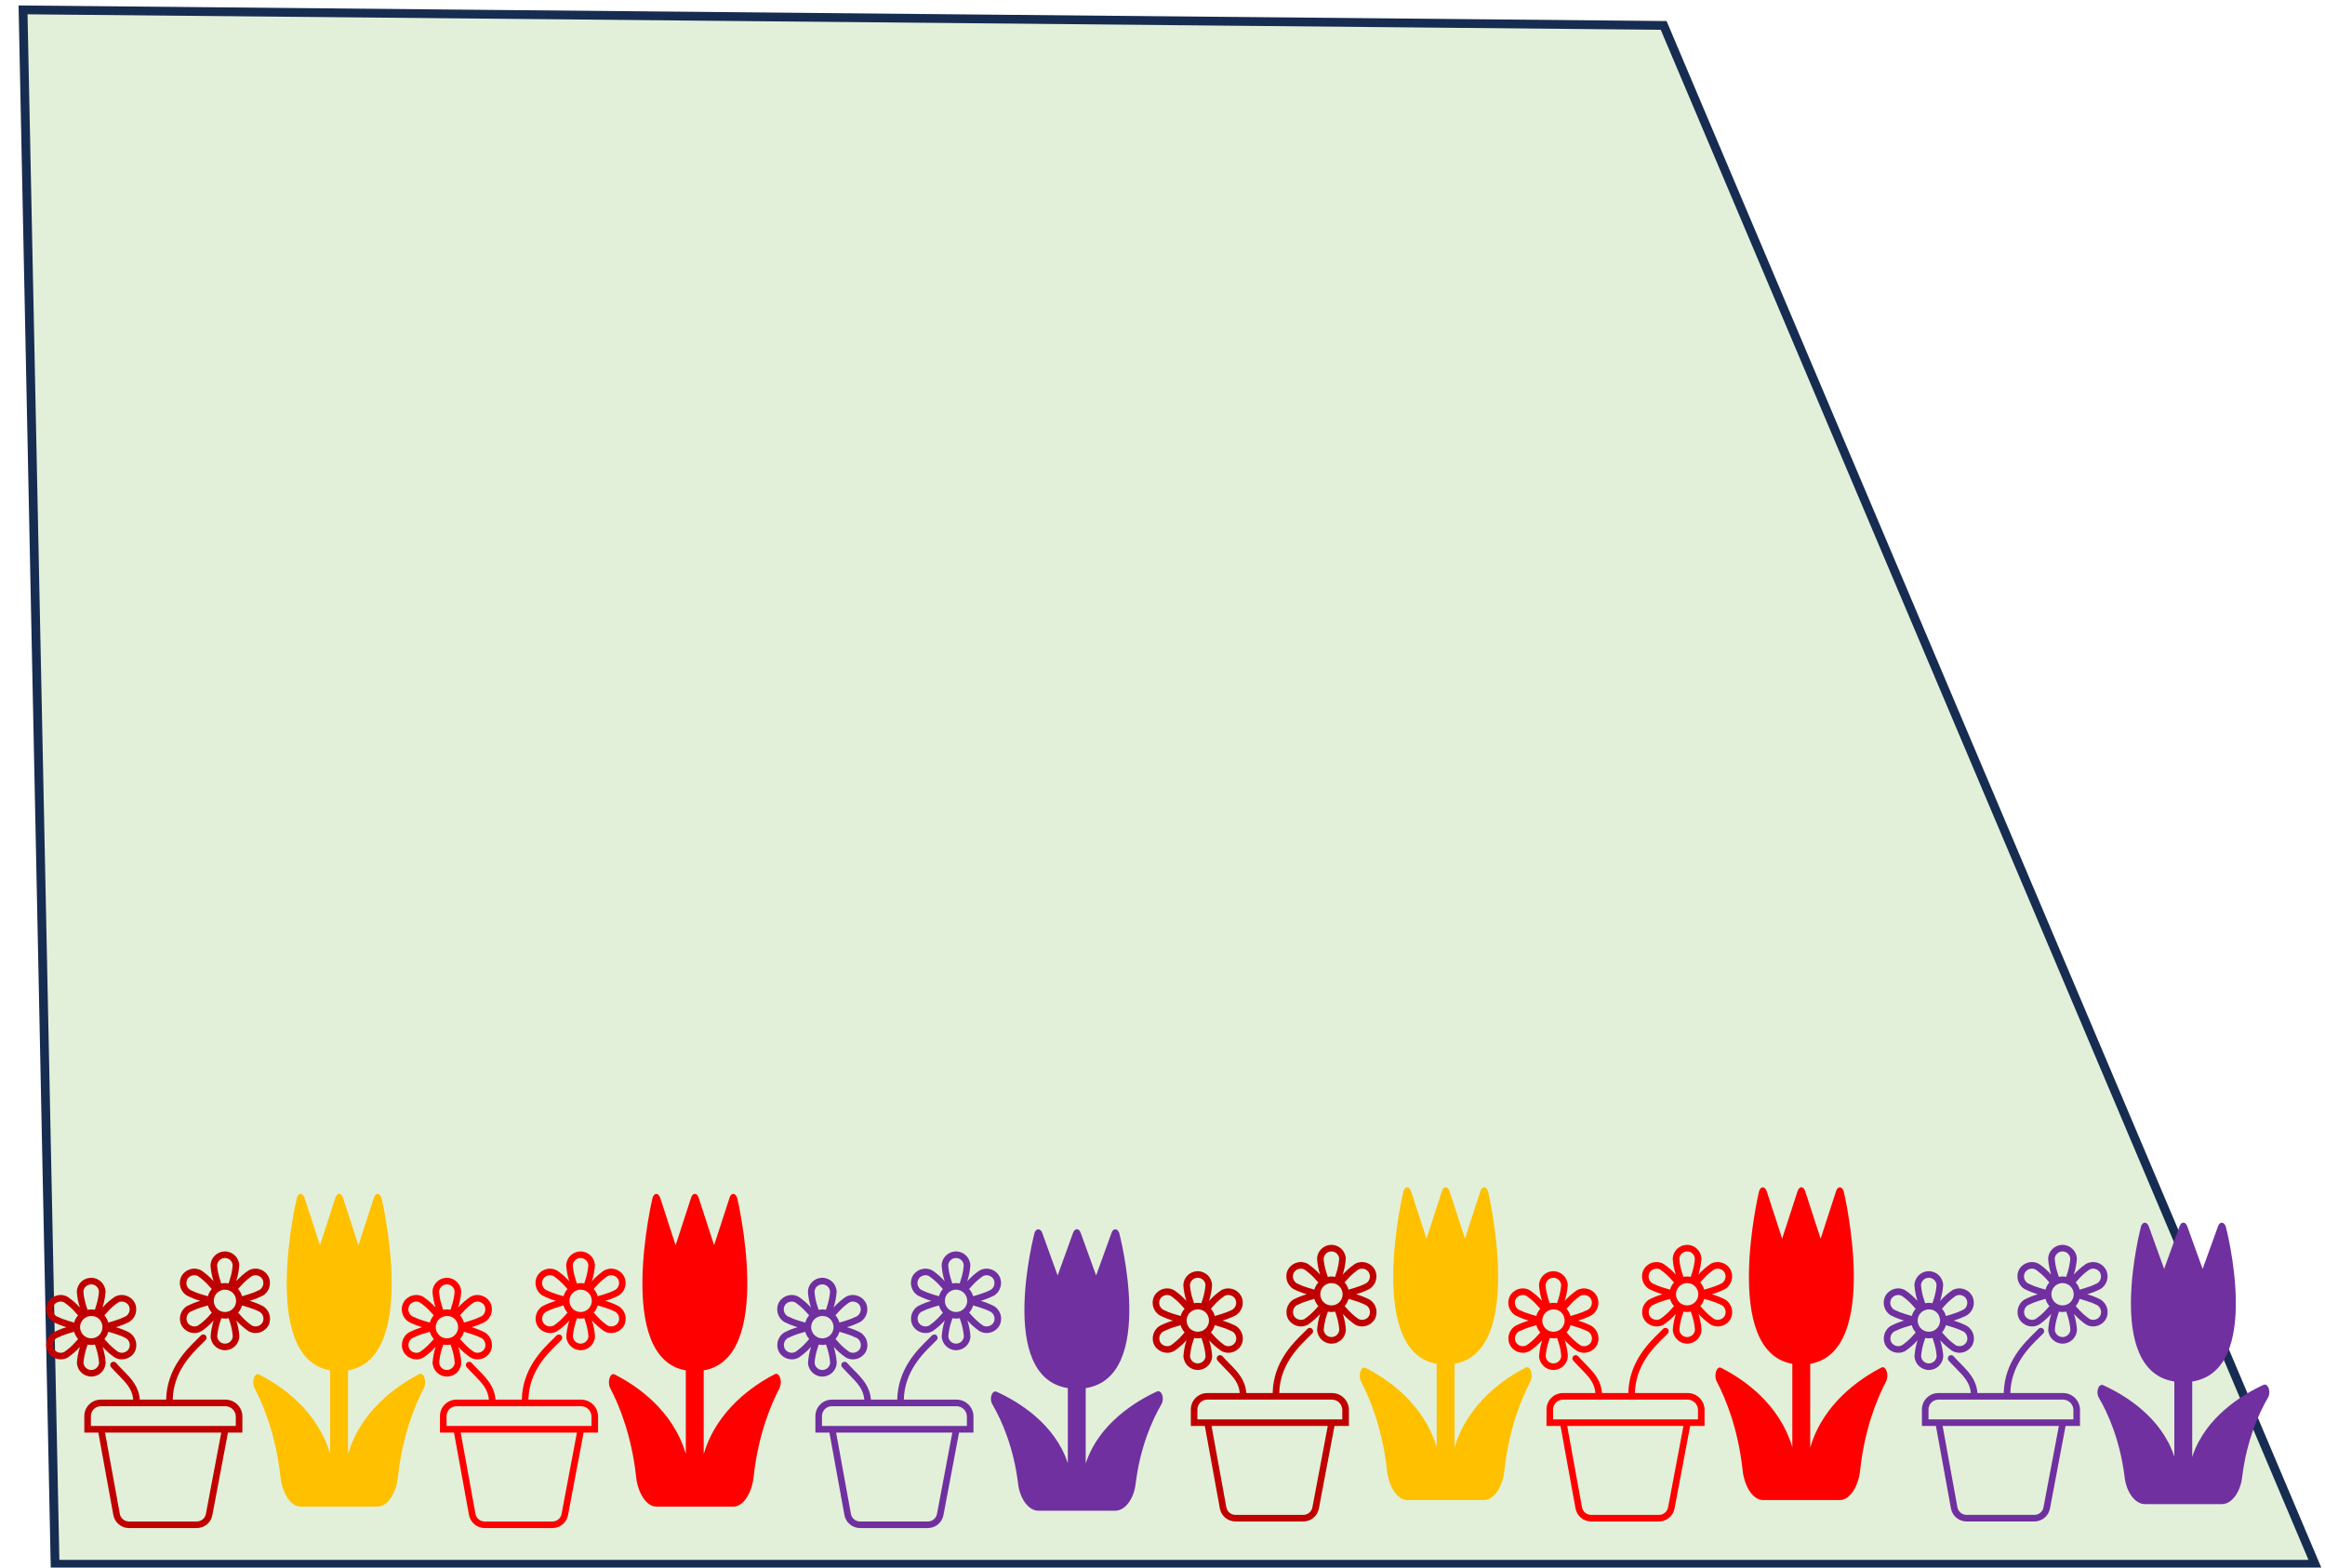 <svg width="353" height="238" xmlns="http://www.w3.org/2000/svg" xmlns:xlink="http://www.w3.org/1999/xlink" xml:space="preserve" overflow="hidden"><g transform="translate(-463 -241)"><path d="M471.361 478.5 466.5 242.5 715.59 244.858 814.5 478.5 471.361 478.5Z" stroke="#172C51" stroke-width="1.333" stroke-miterlimit="8" fill="#E2F0D9" fill-rule="evenodd"/><path d="M553.8 455.977C553.751 454.602 552.626 453.509 551.25 453.5L543.227 453.5C543.321 449.252 546.097 446.539 547.603 445.072 547.852 444.829 548.069 444.618 548.238 444.436 548.422 444.23 548.403 443.914 548.197 443.731 547.997 443.553 547.693 443.564 547.507 443.755 547.347 443.926 547.142 444.126 546.905 444.356 545.292 445.926 542.319 448.832 542.227 453.5L538.229 453.5C538.066 451.497 536.961 450.346 535.681 449.042 535.332 448.686 534.97 448.318 534.599 447.905 534.411 447.703 534.095 447.69 533.892 447.878 533.693 448.062 533.677 448.371 533.856 448.575 534.242 449.003 534.611 449.379 534.967 449.742 536.221 451.02 537.081 451.912 537.23 453.5L532.3 453.5C530.919 453.5 529.8 454.619 529.8 456L529.8 458.5 531.929 458.5 534.2 470.983C534.396 472.145 535.401 472.997 536.579 473L546.874 473C548.047 472.998 549.05 472.154 549.25 470.998L551.611 458.5 553.8 458.5ZM548.265 470.827C548.149 471.505 547.561 472 546.874 472L536.579 472C535.888 471.999 535.298 471.498 535.186 470.815L532.945 458.5 550.593 458.5ZM552.8 457.5 530.8 457.5 530.8 456C530.8 455.172 531.472 454.5 532.3 454.5L551.25 454.5C552.08 454.517 552.755 455.171 552.8 456Z" fill="#FF0000"/><path d="M530.93 449.999C532.081 449.962 533.006 449.037 533.043 447.886 532.984 447.075 532.83 446.274 532.582 445.5 532.578 445.489 532.582 445.487 532.589 445.496 533.134 446.101 533.748 446.64 534.419 447.101 534.743 447.288 535.111 447.387 535.486 447.387L535.491 447.387C535.691 447.387 535.891 447.36 536.084 447.307 536.65 447.158 537.133 446.79 537.427 446.284 538.003 445.224 537.635 443.897 536.594 443.286 535.961 442.967 535.301 442.706 534.622 442.505 534.614 442.502 534.614 442.498 534.622 442.496 535.301 442.294 535.961 442.033 536.594 441.715 537.629 441.098 537.99 439.773 537.411 438.716 537.117 438.211 536.634 437.843 536.068 437.694 535.508 437.535 534.908 437.609 534.403 437.9 533.732 438.361 533.118 438.899 532.573 439.505 532.566 439.513 532.562 439.511 532.566 439.5 532.814 438.726 532.969 437.925 533.027 437.114 532.99 435.936 532.024 435.001 530.846 435 530.822 435 530.799 435 530.775 435.001 529.623 435.038 528.699 435.963 528.662 437.114 528.719 437.925 528.874 438.726 529.123 439.5 529.127 439.511 529.123 439.513 529.116 439.504 528.571 438.898 527.956 438.36 527.283 437.899 526.779 437.609 526.178 437.534 525.618 437.694 525.053 437.843 524.57 438.211 524.276 438.716 523.696 439.773 524.058 441.098 525.093 441.715 525.73 442.033 526.394 442.295 527.078 442.496 527.086 442.498 527.086 442.502 527.078 442.504 526.399 442.706 525.74 442.967 525.108 443.285 524.073 443.902 523.712 445.227 524.291 446.284 524.585 446.789 525.068 447.157 525.634 447.306 525.828 447.359 526.028 447.386 526.229 447.387L526.235 447.387C526.608 447.387 526.975 447.288 527.298 447.101 527.971 446.64 528.586 446.102 529.131 445.496 529.138 445.487 529.142 445.489 529.138 445.5 528.889 446.274 528.734 447.075 528.677 447.886 528.715 449.064 529.68 450 530.859 450 530.883 450 530.906 450 530.93 449.999ZM529.241 441.96C529.485 441.256 530.156 440.789 530.901 440.805L530.901 440.805C531.53 440.797 532.105 441.156 532.375 441.724 532.799 442.562 532.465 443.586 531.627 444.011 530.788 444.436 529.764 444.101 529.34 443.263 529.135 442.859 529.099 442.39 529.241 441.96ZM536.112 444.162C536.668 444.503 536.862 445.218 536.555 445.793 536.392 446.066 536.127 446.264 535.819 446.342 535.711 446.372 535.599 446.387 535.486 446.387 535.299 446.387 535.114 446.34 534.949 446.251 534.352 445.837 533.805 445.354 533.32 444.813L532.851 444.29C533.131 443.977 533.334 443.604 533.443 443.199L534.324 443.459C534.939 443.641 535.538 443.876 536.112 444.163ZM533.304 440.187C533.789 439.646 534.336 439.163 534.933 438.749 535.101 438.659 535.289 438.612 535.48 438.612 535.593 438.612 535.705 438.628 535.813 438.66 536.115 438.737 536.374 438.93 536.534 439.197 536.851 439.77 536.665 440.491 536.109 440.839 535.536 441.124 534.938 441.359 534.324 441.541L533.444 441.801C533.334 441.392 533.128 441.015 532.844 440.7ZM530.807 436 530.846 436C531.468 435.998 531.985 436.479 532.026 437.1 531.969 437.818 531.829 438.527 531.608 439.213L531.399 439.861C531.22 439.824 531.038 439.805 530.855 439.805L530.852 439.805C530.664 439.806 530.476 439.826 530.292 439.866L530.08 439.211C529.859 438.527 529.719 437.819 529.663 437.101 529.707 436.496 530.2 436.021 530.807 436.001ZM525.577 440.838C525.026 440.493 524.838 439.78 525.147 439.208 525.312 438.932 525.58 438.733 525.892 438.655 526.181 438.573 526.49 438.607 526.755 438.749 527.352 439.163 527.899 439.645 528.384 440.187L528.852 440.709C528.572 441.021 528.369 441.394 528.26 441.799L527.374 441.54C526.756 441.359 526.154 441.124 525.577 440.839ZM528.4 444.813C527.915 445.355 527.367 445.838 526.769 446.251 526.604 446.341 526.419 446.387 526.232 446.387 526.116 446.386 526.001 446.37 525.89 446.339 525.585 446.26 525.323 446.063 525.162 445.792 524.854 445.219 525.042 444.506 525.594 444.161 526.167 443.875 526.763 443.64 527.377 443.459L528.26 443.197C528.37 443.607 528.576 443.985 528.86 444.299ZM529.679 447.899C529.735 447.181 529.875 446.473 530.096 445.789L530.307 445.139C530.485 445.176 530.667 445.195 530.85 445.195L530.85 445.195C531.039 445.194 531.228 445.174 531.413 445.134L531.624 445.787C531.844 446.473 531.985 447.181 532.041 447.899 531.997 448.504 531.504 448.979 530.898 448.999L530.859 449C530.237 449.002 529.72 448.52 529.679 447.899Z" fill="#FF0000"/><path d="M556.895 439.285C556.262 438.967 555.603 438.706 554.923 438.504 554.915 438.502 554.915 438.498 554.923 438.496 555.603 438.294 556.262 438.033 556.895 437.715 557.93 437.098 558.292 435.773 557.712 434.716 557.418 434.211 556.935 433.843 556.37 433.694 555.81 433.535 555.209 433.609 554.705 433.899 554.033 434.36 553.419 434.899 552.875 435.504 552.867 435.513 552.864 435.511 552.867 435.5 553.115 434.726 553.27 433.925 553.328 433.114 553.291 431.936 552.326 431.001 551.147 431 551.123 431 551.1 431 551.076 431.001 549.925 431.038 549 431.963 548.963 433.114 549.02 433.925 549.175 434.726 549.424 435.5 549.428 435.511 549.424 435.513 549.417 435.504 548.872 434.898 548.257 434.36 547.585 433.899 547.08 433.609 546.48 433.534 545.92 433.694 545.354 433.843 544.871 434.211 544.577 434.716 543.998 435.773 544.359 437.098 545.394 437.715 546.031 438.033 546.695 438.295 547.379 438.496 547.387 438.498 547.387 438.502 547.379 438.504 546.701 438.706 546.042 438.967 545.409 439.285 544.374 439.902 544.013 441.227 544.592 442.284 544.887 442.789 545.37 443.157 545.935 443.306 546.129 443.359 546.329 443.386 546.53 443.387L546.536 443.387C546.91 443.387 547.277 443.288 547.6 443.101 548.272 442.64 548.887 442.102 549.432 441.496 549.439 441.487 549.443 441.489 549.439 441.5 549.19 442.274 549.035 443.075 548.978 443.886 549.016 445.064 549.982 446 551.16 446 551.184 446 551.208 446 551.231 445.999 552.383 445.962 553.307 445.037 553.344 443.886 553.286 443.075 553.131 442.274 552.883 441.5 552.879 441.489 552.883 441.487 552.89 441.496 553.435 442.101 554.049 442.64 554.72 443.101 555.045 443.288 555.413 443.387 555.787 443.387L555.792 443.387C555.993 443.387 556.192 443.36 556.385 443.306 556.951 443.158 557.434 442.79 557.728 442.284 558.305 441.224 557.936 439.897 556.895 439.285ZM553.606 436.187C554.091 435.646 554.637 435.164 555.234 434.749 555.402 434.659 555.59 434.612 555.781 434.612 555.894 434.612 556.006 434.629 556.115 434.661 556.416 434.738 556.675 434.93 556.835 435.197 557.152 435.77 556.966 436.492 556.41 436.839 555.837 437.125 555.24 437.359 554.625 437.541L553.745 437.801C553.635 437.392 553.429 437.015 553.145 436.701ZM551.527 440.155C550.614 440.361 549.706 439.788 549.5 438.874 549.294 437.961 549.867 437.053 550.781 436.847 550.903 436.819 551.028 436.805 551.154 436.805L551.155 436.805C552.092 436.806 552.85 437.566 552.849 438.503 552.848 439.295 552.3 439.981 551.527 440.155ZM551.108 432.001 551.147 432C551.769 431.998 552.286 432.479 552.327 433.1 552.271 433.818 552.13 434.527 551.909 435.213L551.7 435.861C551.521 435.824 551.339 435.805 551.156 435.805L551.153 435.805C550.965 435.806 550.778 435.826 550.594 435.866L550.382 435.211C550.16 434.527 550.02 433.819 549.965 433.101 550.008 432.496 550.501 432.021 551.108 432.001ZM545.878 436.839C545.328 436.493 545.139 435.78 545.448 435.208 545.613 434.932 545.881 434.733 546.193 434.655 546.482 434.573 546.791 434.607 547.056 434.749 547.654 435.163 548.201 435.645 548.686 436.187L549.154 436.709C548.873 437.021 548.67 437.394 548.562 437.799L547.675 437.54C547.057 437.359 546.456 437.124 545.878 436.839ZM548.701 440.813C548.216 441.355 547.668 441.838 547.07 442.252 546.905 442.341 546.721 442.387 546.533 442.387 546.417 442.386 546.302 442.371 546.191 442.34 545.885 442.26 545.624 442.063 545.464 441.792 545.155 441.219 545.343 440.506 545.895 440.161 546.468 439.875 547.064 439.641 547.678 439.459L548.561 439.198C548.67 439.608 548.876 439.986 549.161 440.3ZM551.199 444.999 551.16 445C550.538 445.003 550.021 444.52 549.98 443.899 550.036 443.182 550.176 442.473 550.397 441.789L550.608 441.139C550.787 441.176 550.968 441.194 551.151 441.195L551.151 441.195C551.34 441.194 551.529 441.174 551.714 441.134L551.925 441.787C552.146 442.473 552.286 443.181 552.342 443.899 552.298 444.504 551.805 444.979 551.199 444.999ZM556.856 441.793C556.693 442.067 556.428 442.264 556.12 442.342 556.012 442.372 555.9 442.387 555.787 442.387 555.6 442.387 555.415 442.341 555.25 442.252 554.653 441.837 554.106 441.354 553.621 440.813L553.152 440.29C553.432 439.978 553.635 439.604 553.744 439.199L554.625 439.459C555.241 439.641 555.839 439.876 556.413 440.163 556.969 440.504 557.163 441.218 556.856 441.793Z" fill="#FF0000"/><path d="M610.8 455.977C610.751 454.602 609.626 453.509 608.25 453.5L600.227 453.5C600.321 449.252 603.097 446.539 604.603 445.072 604.852 444.829 605.069 444.618 605.238 444.436 605.422 444.23 605.403 443.914 605.197 443.731 604.997 443.553 604.693 443.564 604.507 443.755 604.347 443.926 604.142 444.126 603.905 444.356 602.292 445.926 599.319 448.832 599.227 453.5L595.229 453.5C595.066 451.497 593.961 450.346 592.681 449.042 592.332 448.686 591.97 448.318 591.599 447.905 591.411 447.703 591.095 447.69 590.892 447.878 590.693 448.062 590.677 448.371 590.856 448.575 591.242 449.003 591.611 449.379 591.967 449.742 593.221 451.02 594.081 451.912 594.23 453.5L589.3 453.5C587.919 453.5 586.8 454.619 586.8 456L586.8 458.5 588.929 458.5 591.2 470.983C591.396 472.145 592.401 472.997 593.579 473L603.874 473C605.047 472.998 606.05 472.154 606.25 470.998L608.611 458.5 610.8 458.5ZM605.265 470.827C605.149 471.505 604.561 472 603.874 472L593.579 472C592.888 471.999 592.298 471.498 592.186 470.815L589.945 458.5 607.593 458.5ZM609.8 457.5 587.8 457.5 587.8 456C587.8 455.172 588.472 454.5 589.3 454.5L608.25 454.5C609.08 454.517 609.755 455.171 609.8 456Z" fill="#7030A0"/><path d="M587.93 449.999C589.081 449.962 590.006 449.037 590.043 447.886 589.984 447.075 589.83 446.274 589.582 445.5 589.578 445.489 589.582 445.487 589.589 445.496 590.134 446.101 590.748 446.64 591.419 447.101 591.743 447.288 592.111 447.387 592.486 447.387L592.491 447.387C592.691 447.387 592.891 447.36 593.084 447.307 593.65 447.158 594.133 446.79 594.427 446.284 595.003 445.224 594.635 443.897 593.594 443.286 592.961 442.967 592.301 442.706 591.622 442.505 591.614 442.502 591.614 442.498 591.622 442.496 592.301 442.294 592.961 442.033 593.594 441.715 594.629 441.098 594.99 439.773 594.411 438.716 594.117 438.211 593.634 437.843 593.068 437.694 592.508 437.535 591.908 437.609 591.403 437.9 590.732 438.361 590.118 438.899 589.573 439.505 589.566 439.513 589.562 439.511 589.566 439.5 589.814 438.726 589.969 437.925 590.027 437.114 589.99 435.936 589.024 435.001 587.846 435 587.822 435 587.798 435 587.775 435.001 586.623 435.038 585.699 435.963 585.662 437.114 585.719 437.925 585.874 438.726 586.123 439.5 586.127 439.511 586.123 439.513 586.116 439.504 585.571 438.898 584.956 438.36 584.283 437.899 583.779 437.609 583.178 437.534 582.618 437.694 582.053 437.843 581.57 438.211 581.276 438.716 580.696 439.773 581.057 441.098 582.093 441.715 582.73 442.033 583.394 442.295 584.078 442.496 584.086 442.498 584.086 442.502 584.078 442.504 583.4 442.706 582.74 442.967 582.108 443.285 581.073 443.902 580.712 445.227 581.291 446.284 581.585 446.789 582.068 447.157 582.634 447.306 582.828 447.359 583.028 447.386 583.229 447.387L583.235 447.387C583.609 447.387 583.975 447.288 584.298 447.101 584.971 446.64 585.586 446.102 586.13 445.496 586.138 445.487 586.141 445.489 586.138 445.5 585.889 446.274 585.734 447.075 585.677 447.886 585.715 449.064 586.68 450 587.859 450 587.883 450 587.906 450 587.93 449.999ZM586.241 441.96C586.485 441.256 587.156 440.789 587.901 440.805L587.901 440.805C588.53 440.797 589.105 441.156 589.375 441.724 589.799 442.562 589.465 443.586 588.626 444.011 587.788 444.436 586.764 444.101 586.34 443.263 586.135 442.859 586.099 442.39 586.241 441.96ZM593.112 444.162C593.668 444.503 593.862 445.218 593.555 445.793 593.392 446.066 593.127 446.264 592.819 446.342 592.711 446.372 592.599 446.387 592.486 446.387 592.299 446.387 592.114 446.34 591.949 446.251 591.352 445.837 590.805 445.354 590.32 444.813L589.851 444.29C590.131 443.977 590.334 443.604 590.443 443.199L591.324 443.459C591.939 443.641 592.538 443.876 593.112 444.163ZM590.304 440.187C590.789 439.646 591.336 439.163 591.933 438.749 592.101 438.659 592.289 438.612 592.48 438.612 592.593 438.612 592.705 438.628 592.814 438.66 593.115 438.737 593.374 438.93 593.534 439.197 593.851 439.77 593.665 440.491 593.109 440.839 592.536 441.124 591.938 441.359 591.324 441.541L590.444 441.801C590.334 441.392 590.128 441.015 589.844 440.7ZM587.807 436 587.846 436C588.468 435.998 588.985 436.479 589.026 437.1 588.969 437.818 588.829 438.527 588.608 439.213L588.399 439.861C588.22 439.824 588.038 439.805 587.855 439.805L587.852 439.805C587.664 439.806 587.476 439.826 587.292 439.866L587.08 439.211C586.859 438.527 586.719 437.819 586.663 437.101 586.707 436.496 587.2 436.021 587.807 436.001ZM582.577 440.838C582.026 440.493 581.838 439.78 582.147 439.208 582.312 438.932 582.58 438.733 582.892 438.655 583.181 438.573 583.49 438.607 583.755 438.749 584.352 439.163 584.899 439.645 585.385 440.187L585.852 440.709C585.572 441.021 585.369 441.394 585.26 441.799L584.374 441.54C583.756 441.359 583.154 441.124 582.577 440.839ZM585.4 444.813C584.915 445.355 584.367 445.838 583.769 446.251 583.604 446.341 583.419 446.387 583.232 446.387 583.116 446.386 583.001 446.37 582.89 446.339 582.585 446.26 582.323 446.063 582.162 445.792 581.854 445.219 582.042 444.506 582.594 444.161 583.167 443.875 583.763 443.64 584.377 443.459L585.26 443.197C585.37 443.607 585.576 443.985 585.86 444.299ZM586.679 447.899C586.735 447.181 586.875 446.473 587.096 445.789L587.307 445.139C587.485 445.176 587.667 445.195 587.85 445.195L587.85 445.195C588.039 445.194 588.228 445.174 588.413 445.134L588.624 445.787C588.844 446.473 588.985 447.181 589.041 447.899 588.997 448.504 588.504 448.979 587.898 448.999L587.859 449C587.237 449.002 586.72 448.52 586.679 447.899Z" fill="#7030A0"/><path d="M613.895 439.285C613.262 438.967 612.603 438.706 611.923 438.504 611.915 438.502 611.915 438.498 611.923 438.496 612.603 438.294 613.262 438.033 613.895 437.715 614.93 437.098 615.292 435.773 614.712 434.716 614.418 434.211 613.935 433.843 613.37 433.694 612.81 433.535 612.209 433.609 611.705 433.899 611.033 434.36 610.419 434.899 609.875 435.504 609.867 435.513 609.864 435.511 609.867 435.5 610.115 434.726 610.27 433.925 610.328 433.114 610.291 431.936 609.326 431.001 608.147 431 608.123 431 608.1 431 608.076 431.001 606.925 431.038 606 431.963 605.963 433.114 606.02 433.925 606.175 434.726 606.424 435.5 606.428 435.511 606.424 435.513 606.417 435.504 605.872 434.898 605.257 434.36 604.585 433.899 604.08 433.609 603.48 433.534 602.92 433.694 602.354 433.843 601.871 434.211 601.577 434.716 600.998 435.773 601.359 437.098 602.394 437.715 603.031 438.033 603.695 438.295 604.379 438.496 604.387 438.498 604.387 438.502 604.379 438.504 603.701 438.706 603.042 438.967 602.409 439.285 601.374 439.902 601.013 441.227 601.592 442.284 601.887 442.789 602.37 443.157 602.935 443.306 603.129 443.359 603.329 443.386 603.53 443.387L603.536 443.387C603.91 443.387 604.277 443.288 604.6 443.101 605.272 442.64 605.887 442.102 606.432 441.496 606.439 441.487 606.443 441.489 606.439 441.5 606.19 442.274 606.035 443.075 605.978 443.886 606.016 445.064 606.982 446 608.16 446 608.184 446 608.208 446 608.231 445.999 609.383 445.962 610.307 445.037 610.344 443.886 610.286 443.075 610.131 442.274 609.883 441.5 609.879 441.489 609.883 441.487 609.89 441.496 610.435 442.101 611.049 442.64 611.72 443.101 612.045 443.288 612.413 443.387 612.787 443.387L612.792 443.387C612.993 443.387 613.192 443.36 613.385 443.306 613.951 443.158 614.434 442.79 614.728 442.284 615.305 441.224 614.936 439.897 613.895 439.285ZM610.606 436.187C611.091 435.646 611.637 435.164 612.234 434.749 612.402 434.659 612.59 434.612 612.781 434.612 612.894 434.612 613.006 434.629 613.115 434.661 613.416 434.738 613.675 434.93 613.835 435.197 614.152 435.77 613.966 436.492 613.41 436.839 612.837 437.125 612.24 437.359 611.625 437.541L610.745 437.801C610.635 437.392 610.429 437.015 610.145 436.701ZM608.527 440.155C607.614 440.361 606.706 439.788 606.5 438.874 606.294 437.961 606.867 437.053 607.781 436.847 607.903 436.819 608.028 436.805 608.154 436.805L608.155 436.805C609.092 436.806 609.85 437.566 609.849 438.503 609.848 439.295 609.3 439.981 608.527 440.155ZM608.108 432.001 608.147 432C608.769 431.998 609.286 432.479 609.327 433.1 609.271 433.818 609.13 434.527 608.909 435.213L608.7 435.861C608.521 435.824 608.339 435.805 608.156 435.805L608.153 435.805C607.965 435.806 607.778 435.826 607.594 435.866L607.382 435.211C607.16 434.527 607.02 433.819 606.965 433.101 607.008 432.496 607.501 432.021 608.108 432.001ZM602.878 436.839C602.328 436.493 602.139 435.78 602.448 435.208 602.613 434.932 602.881 434.733 603.193 434.655 603.482 434.573 603.791 434.607 604.056 434.749 604.654 435.163 605.201 435.645 605.686 436.187L606.154 436.709C605.873 437.021 605.67 437.394 605.562 437.799L604.675 437.54C604.057 437.359 603.456 437.124 602.878 436.839ZM605.701 440.813C605.216 441.355 604.668 441.838 604.07 442.252 603.905 442.341 603.721 442.387 603.533 442.387 603.417 442.386 603.302 442.371 603.191 442.34 602.885 442.26 602.624 442.063 602.464 441.792 602.155 441.219 602.343 440.506 602.895 440.161 603.468 439.875 604.064 439.641 604.678 439.459L605.561 439.198C605.67 439.608 605.876 439.986 606.161 440.3ZM608.199 444.999 608.16 445C607.538 445.003 607.021 444.52 606.98 443.899 607.036 443.182 607.176 442.473 607.397 441.789L607.608 441.139C607.787 441.176 607.968 441.194 608.151 441.195L608.151 441.195C608.34 441.194 608.529 441.174 608.714 441.134L608.925 441.787C609.146 442.473 609.286 443.181 609.342 443.899 609.298 444.504 608.805 444.979 608.199 444.999ZM613.856 441.793C613.693 442.067 613.428 442.264 613.12 442.342 613.012 442.372 612.9 442.387 612.787 442.387 612.6 442.387 612.415 442.341 612.25 442.252 611.653 441.837 611.106 441.354 610.621 440.813L610.152 440.29C610.432 439.978 610.635 439.604 610.744 439.199L611.625 439.459C612.241 439.641 612.839 439.876 613.413 440.163 613.969 440.504 614.163 441.218 613.856 441.793Z" fill="#7030A0"/><path d="M499.799 455.977C499.75 454.602 498.626 453.509 497.25 453.5L489.227 453.5C489.321 449.252 492.097 446.539 493.603 445.072 493.852 444.829 494.069 444.618 494.238 444.436 494.422 444.23 494.403 443.914 494.197 443.731 493.997 443.553 493.693 443.564 493.507 443.755 493.347 443.926 493.142 444.126 492.905 444.356 491.293 445.926 488.319 448.832 488.227 453.5L484.229 453.5C484.066 451.497 482.961 450.346 481.681 449.042 481.332 448.686 480.97 448.318 480.599 447.905 480.411 447.703 480.095 447.69 479.892 447.878 479.693 448.062 479.677 448.371 479.856 448.575 480.242 449.003 480.611 449.379 480.967 449.742 482.221 451.02 483.081 451.912 483.23 453.5L478.3 453.5C476.919 453.5 475.8 454.619 475.8 456L475.8 458.5 477.929 458.5 480.2 470.983C480.396 472.145 481.401 472.997 482.579 473L492.874 473C494.047 472.998 495.05 472.154 495.25 470.998L497.611 458.5 499.8 458.5ZM494.265 470.827C494.149 471.505 493.561 472 492.874 472L482.579 472C481.888 471.999 481.298 471.498 481.186 470.815L478.945 458.5 496.593 458.5ZM498.8 457.5 476.8 457.5 476.8 456C476.8 455.172 477.471 454.5 478.3 454.5L497.25 454.5C498.08 454.517 498.755 455.171 498.8 456Z" fill="#C00000"/><path d="M476.93 449.999C478.081 449.962 479.006 449.037 479.043 447.886 478.984 447.075 478.83 446.274 478.582 445.5 478.578 445.489 478.582 445.487 478.589 445.496 479.134 446.101 479.748 446.64 480.419 447.101 480.743 447.288 481.112 447.387 481.486 447.387L481.491 447.387C481.691 447.387 481.891 447.36 482.084 447.307 482.65 447.158 483.133 446.79 483.427 446.284 484.003 445.224 483.635 443.897 482.594 443.286 481.961 442.967 481.301 442.706 480.622 442.505 480.614 442.502 480.614 442.498 480.622 442.496 481.301 442.294 481.961 442.033 482.594 441.715 483.629 441.098 483.99 439.773 483.411 438.716 483.117 438.211 482.634 437.843 482.068 437.694 481.508 437.535 480.908 437.609 480.403 437.9 479.732 438.361 479.118 438.899 478.573 439.505 478.566 439.513 478.562 439.511 478.566 439.5 478.814 438.726 478.969 437.925 479.027 437.114 478.99 435.936 478.024 435.001 476.846 435 476.822 435 476.798 435 476.775 435.001 475.623 435.038 474.699 435.963 474.662 437.114 474.719 437.925 474.874 438.726 475.123 439.5 475.126 439.511 475.123 439.513 475.116 439.504 474.571 438.898 473.956 438.36 473.283 437.899 472.779 437.609 472.178 437.534 471.618 437.694 471.053 437.843 470.57 438.211 470.276 438.716 469.696 439.773 470.057 441.098 471.093 441.715 471.73 442.033 472.394 442.295 473.078 442.496 473.086 442.498 473.086 442.502 473.078 442.504 472.4 442.706 471.74 442.967 471.108 443.285 470.073 443.902 469.712 445.227 470.291 446.284 470.585 446.789 471.068 447.157 471.634 447.306 471.828 447.359 472.028 447.386 472.229 447.387L472.235 447.387C472.608 447.387 472.975 447.288 473.298 447.101 473.971 446.64 474.586 446.102 475.13 445.496 475.138 445.487 475.142 445.489 475.138 445.5 474.889 446.274 474.734 447.075 474.677 447.886 474.715 449.064 475.68 450 476.859 450 476.883 450 476.906 450 476.93 449.999ZM475.241 441.96C475.486 441.256 476.156 440.789 476.901 440.805L476.901 440.805C477.53 440.797 478.105 441.156 478.375 441.724 478.799 442.562 478.465 443.586 477.626 444.011 476.788 444.436 475.764 444.101 475.34 443.263 475.135 442.859 475.099 442.39 475.241 441.96ZM482.112 444.162C482.668 444.503 482.862 445.218 482.555 445.793 482.392 446.066 482.127 446.264 481.819 446.342 481.711 446.372 481.599 446.387 481.486 446.387 481.299 446.387 481.114 446.34 480.949 446.251 480.352 445.837 479.805 445.354 479.32 444.813L478.851 444.29C479.131 443.977 479.334 443.604 479.443 443.199L480.324 443.459C480.94 443.641 481.538 443.876 482.112 444.163ZM479.304 440.187C479.789 439.646 480.336 439.163 480.933 438.749 481.101 438.659 481.289 438.612 481.48 438.612 481.593 438.612 481.705 438.628 481.814 438.66 482.115 438.737 482.374 438.93 482.534 439.197 482.851 439.77 482.665 440.491 482.109 440.839 481.536 441.124 480.938 441.359 480.324 441.541L479.444 441.801C479.334 441.392 479.128 441.015 478.844 440.7ZM476.807 436 476.846 436C477.468 435.998 477.985 436.479 478.026 437.1 477.969 437.818 477.829 438.527 477.608 439.213L477.399 439.861C477.22 439.824 477.038 439.805 476.855 439.805L476.852 439.805C476.664 439.806 476.476 439.826 476.292 439.866L476.08 439.211C475.859 438.527 475.719 437.819 475.663 437.101 475.707 436.496 476.2 436.021 476.807 436.001ZM471.577 440.838C471.026 440.493 470.838 439.78 471.147 439.208 471.312 438.932 471.58 438.733 471.892 438.655 472.181 438.573 472.49 438.607 472.755 438.749 473.352 439.163 473.9 439.645 474.384 440.187L474.852 440.709C474.572 441.021 474.369 441.394 474.26 441.799L473.374 441.54C472.756 441.359 472.154 441.124 471.577 440.839ZM474.4 444.813C473.915 445.355 473.367 445.838 472.769 446.251 472.604 446.341 472.419 446.387 472.232 446.387 472.116 446.386 472.001 446.37 471.889 446.339 471.585 446.26 471.323 446.063 471.162 445.792 470.854 445.219 471.042 444.506 471.594 444.161 472.167 443.875 472.763 443.64 473.377 443.459L474.26 443.197C474.37 443.607 474.576 443.985 474.86 444.299ZM475.679 447.899C475.735 447.181 475.875 446.473 476.096 445.789L476.307 445.139C476.485 445.176 476.667 445.195 476.85 445.195L476.85 445.195C477.039 445.194 477.228 445.174 477.413 445.134L477.624 445.787C477.844 446.473 477.985 447.181 478.041 447.899 477.997 448.504 477.504 448.979 476.898 448.999L476.859 449C476.237 449.002 475.72 448.52 475.679 447.899Z" fill="#C00000"/><path d="M502.895 439.285C502.263 438.967 501.603 438.706 500.923 438.504 500.915 438.502 500.915 438.498 500.923 438.496 501.603 438.294 502.263 438.033 502.895 437.715 503.93 437.098 504.292 435.773 503.712 434.716 503.418 434.211 502.935 433.843 502.37 433.694 501.81 433.535 501.209 433.609 500.705 433.899 500.033 434.36 499.419 434.899 498.875 435.504 498.867 435.513 498.864 435.511 498.867 435.5 499.115 434.726 499.27 433.925 499.328 433.114 499.291 431.936 498.326 431.001 497.147 431 497.123 431 497.1 431 497.076 431.001 495.925 431.038 495 431.963 494.963 433.114 495.02 433.925 495.175 434.726 495.424 435.5 495.428 435.511 495.424 435.513 495.417 435.504 494.872 434.898 494.257 434.36 493.585 433.899 493.08 433.609 492.48 433.534 491.92 433.694 491.354 433.843 490.871 434.211 490.577 434.716 489.998 435.773 490.359 437.098 491.394 437.715 492.031 438.033 492.695 438.295 493.379 438.496 493.388 438.498 493.388 438.502 493.379 438.504 492.701 438.706 492.042 438.967 491.409 439.285 490.374 439.902 490.013 441.227 490.592 442.284 490.887 442.789 491.37 443.157 491.935 443.306 492.129 443.359 492.329 443.386 492.53 443.387L492.536 443.387C492.91 443.387 493.277 443.288 493.6 443.101 494.272 442.64 494.887 442.102 495.432 441.496 495.439 441.487 495.443 441.489 495.439 441.5 495.19 442.274 495.035 443.075 494.978 443.886 495.016 445.064 495.982 446 497.16 446 497.184 446 497.207 446 497.231 445.999 498.383 445.962 499.307 445.037 499.344 443.886 499.286 443.075 499.131 442.274 498.883 441.5 498.879 441.489 498.883 441.487 498.89 441.496 499.435 442.101 500.049 442.64 500.72 443.101 501.045 443.288 501.413 443.387 501.787 443.387L501.792 443.387C501.993 443.387 502.192 443.36 502.385 443.306 502.951 443.158 503.434 442.79 503.728 442.284 504.305 441.224 503.936 439.897 502.895 439.285ZM499.606 436.187C500.091 435.646 500.637 435.164 501.234 434.749 501.402 434.659 501.59 434.612 501.781 434.612 501.894 434.612 502.006 434.629 502.115 434.661 502.416 434.738 502.675 434.93 502.835 435.197 503.152 435.77 502.966 436.492 502.41 436.839 501.837 437.125 501.24 437.359 500.625 437.541L499.745 437.801C499.635 437.392 499.429 437.015 499.145 436.701ZM497.527 440.155C496.614 440.361 495.706 439.788 495.5 438.874 495.294 437.961 495.867 437.053 496.781 436.847 496.903 436.819 497.028 436.805 497.154 436.805L497.155 436.805C498.092 436.806 498.85 437.566 498.849 438.503 498.848 439.295 498.299 439.981 497.527 440.155ZM497.108 432.001 497.147 432C497.769 431.998 498.286 432.479 498.327 433.1 498.271 433.818 498.13 434.527 497.909 435.213L497.7 435.861C497.521 435.824 497.339 435.805 497.156 435.805L497.153 435.805C496.965 435.806 496.778 435.826 496.594 435.866L496.382 435.211C496.16 434.527 496.02 433.819 495.965 433.101 496.008 432.496 496.501 432.021 497.108 432.001ZM491.878 436.839C491.328 436.493 491.139 435.78 491.448 435.208 491.613 434.932 491.881 434.733 492.193 434.655 492.482 434.573 492.791 434.607 493.056 434.749 493.654 435.163 494.201 435.645 494.686 436.187L495.154 436.709C494.873 437.021 494.67 437.394 494.562 437.799L493.675 437.54C493.057 437.359 492.456 437.124 491.878 436.839ZM494.701 440.813C494.216 441.355 493.668 441.838 493.07 442.252 492.905 442.341 492.72 442.387 492.533 442.387 492.417 442.386 492.302 442.371 492.191 442.34 491.885 442.26 491.624 442.063 491.464 441.792 491.155 441.219 491.343 440.506 491.895 440.161 492.468 439.875 493.064 439.641 493.678 439.459L494.561 439.198C494.67 439.608 494.876 439.986 495.161 440.3ZM497.199 444.999 497.16 445C496.538 445.003 496.021 444.52 495.98 443.899 496.036 443.182 496.176 442.473 496.397 441.789L496.608 441.139C496.786 441.176 496.968 441.194 497.151 441.195L497.151 441.195C497.34 441.194 497.529 441.174 497.714 441.134L497.925 441.787C498.146 442.473 498.286 443.181 498.342 443.899 498.298 444.504 497.805 444.979 497.199 444.999ZM502.856 441.793C502.693 442.067 502.428 442.264 502.12 442.342 502.012 442.372 501.9 442.387 501.787 442.387 501.6 442.387 501.415 442.341 501.25 442.252 500.653 441.837 500.106 441.354 499.621 440.813L499.152 440.29C499.432 439.978 499.635 439.604 499.744 439.199L500.625 439.459C501.241 439.641 501.839 439.876 502.413 440.163 502.969 440.504 503.163 441.218 502.856 441.793Z" fill="#C00000"/><path d="M28.669 18.494C25.369 19.422 19.903 21.484 17.909 25.059 17.875 25.094 17.875 25.163 17.841 25.197L17.841 18.184C28.703 17.153 22.928 3.781 22.928 3.781 22.653 3.334 22 3.334 21.759 3.781L19.422 7.734 17.084 3.781C16.947 3.541 16.706 3.438 16.5 3.438 16.294 3.438 16.053 3.541 15.916 3.781L13.578 7.734 11.241 3.781C10.966 3.334 10.312 3.334 10.072 3.781 10.072 3.781 4.297 17.153 15.125 18.184L15.125 25.163C15.125 25.128 15.091 25.128 15.091 25.094 13.097 21.484 7.666 19.456 4.331 18.528 3.644 18.322 3.163 19.147 3.644 19.663 5.088 21.175 6.875 23.65 7.562 26.984 7.562 26.984 7.562 26.984 7.562 26.984 7.803 28.428 9.144 29.562 10.656 29.562L22.344 29.562C23.856 29.562 25.197 28.428 25.438 26.984 25.438 26.984 25.438 26.984 25.438 26.984 26.125 23.65 27.913 21.175 29.356 19.663 29.837 19.113 29.356 18.322 28.669 18.494Z" fill="#FFC000" transform="matrix(1 0 0 1.818 498 416)"/><path d="M28.669 18.494C25.369 19.422 19.903 21.484 17.909 25.059 17.875 25.094 17.875 25.163 17.841 25.197L17.841 18.184C28.703 17.153 22.928 3.781 22.928 3.781 22.653 3.334 22 3.334 21.759 3.781L19.422 7.734 17.084 3.781C16.947 3.541 16.706 3.438 16.5 3.438 16.294 3.438 16.053 3.541 15.916 3.781L13.578 7.734 11.241 3.781C10.966 3.334 10.312 3.334 10.072 3.781 10.072 3.781 4.297 17.153 15.125 18.184L15.125 25.163C15.125 25.128 15.091 25.128 15.091 25.094 13.097 21.484 7.666 19.456 4.331 18.528 3.644 18.322 3.163 19.147 3.644 19.663 5.088 21.175 6.875 23.65 7.562 26.984 7.562 26.984 7.562 26.984 7.562 26.984 7.803 28.428 9.144 29.562 10.656 29.562L22.344 29.562C23.856 29.562 25.197 28.428 25.438 26.984 25.438 26.984 25.438 26.984 25.438 26.984 26.125 23.65 27.913 21.175 29.356 19.663 29.837 19.113 29.356 18.322 28.669 18.494Z" fill="#FF0000" transform="matrix(1 0 0 1.818 552 416)"/><path d="M28.669 18.494C25.369 19.422 19.903 21.484 17.909 25.059 17.875 25.094 17.875 25.163 17.841 25.197L17.841 18.184C28.703 17.153 22.928 3.781 22.928 3.781 22.653 3.334 22 3.334 21.759 3.781L19.422 7.734 17.084 3.781C16.947 3.541 16.706 3.438 16.5 3.438 16.294 3.438 16.053 3.541 15.916 3.781L13.578 7.734 11.241 3.781C10.966 3.334 10.312 3.334 10.072 3.781 10.072 3.781 4.297 17.153 15.125 18.184L15.125 25.163C15.125 25.128 15.091 25.128 15.091 25.094 13.097 21.484 7.666 19.456 4.331 18.528 3.644 18.322 3.163 19.147 3.644 19.663 5.088 21.175 6.875 23.65 7.562 26.984 7.562 26.984 7.562 26.984 7.562 26.984 7.803 28.428 9.144 29.562 10.656 29.562L22.344 29.562C23.856 29.562 25.197 28.428 25.438 26.984 25.438 26.984 25.438 26.984 25.438 26.984 26.125 23.65 27.913 21.175 29.356 19.663 29.837 19.113 29.356 18.322 28.669 18.494Z" fill="#7030A0" transform="matrix(1 0 0 1.636 610 422)"/><path d="M721.8 454.977C721.751 453.602 720.626 452.509 719.25 452.5L711.227 452.5C711.321 448.252 714.097 445.539 715.603 444.072 715.852 443.829 716.069 443.618 716.238 443.436 716.422 443.23 716.403 442.914 716.197 442.731 715.997 442.553 715.693 442.564 715.507 442.755 715.347 442.926 715.142 443.126 714.905 443.356 713.293 444.926 710.319 447.832 710.227 452.5L706.229 452.5C706.066 450.497 704.961 449.346 703.681 448.042 703.332 447.686 702.97 447.318 702.599 446.905 702.411 446.703 702.095 446.69 701.892 446.878 701.693 447.062 701.677 447.371 701.856 447.575 702.242 448.003 702.611 448.379 702.967 448.742 704.221 450.02 705.081 450.912 705.23 452.5L700.3 452.5C698.919 452.5 697.8 453.619 697.8 455L697.8 457.5 699.929 457.5 702.2 469.983C702.396 471.145 703.401 471.997 704.579 472L714.874 472C716.047 471.998 717.05 471.154 717.25 469.998L719.611 457.5 721.8 457.5ZM716.265 469.827C716.149 470.505 715.561 471 714.874 471L704.579 471C703.888 470.999 703.298 470.498 703.186 469.815L700.945 457.5 718.593 457.5ZM720.8 456.5 698.8 456.5 698.8 455C698.8 454.172 699.472 453.5 700.3 453.5L719.25 453.5C720.08 453.517 720.755 454.171 720.8 455Z" fill="#FF0000"/><path d="M698.93 448.999C700.081 448.962 701.006 448.037 701.043 446.886 700.984 446.075 700.83 445.274 700.582 444.5 700.578 444.489 700.582 444.487 700.589 444.496 701.134 445.101 701.748 445.64 702.419 446.101 702.743 446.288 703.111 446.387 703.486 446.387L703.491 446.387C703.691 446.387 703.891 446.36 704.084 446.307 704.65 446.158 705.133 445.79 705.427 445.284 706.003 444.224 705.635 442.897 704.594 442.286 703.961 441.967 703.301 441.706 702.622 441.505 702.614 441.502 702.614 441.498 702.622 441.496 703.301 441.294 703.961 441.033 704.594 440.715 705.629 440.098 705.99 438.773 705.411 437.716 705.117 437.211 704.634 436.843 704.068 436.694 703.508 436.535 702.908 436.609 702.403 436.9 701.732 437.361 701.118 437.899 700.573 438.505 700.566 438.513 700.562 438.511 700.566 438.5 700.814 437.726 700.969 436.925 701.027 436.114 700.99 434.936 700.024 434.001 698.846 434 698.822 434 698.798 434 698.775 434.001 697.623 434.038 696.699 434.963 696.662 436.114 696.719 436.925 696.874 437.726 697.123 438.5 697.127 438.511 697.123 438.513 697.116 438.504 696.571 437.898 695.956 437.36 695.283 436.899 694.779 436.609 694.178 436.534 693.618 436.694 693.053 436.843 692.57 437.211 692.276 437.716 691.696 438.773 692.057 440.098 693.093 440.715 693.73 441.033 694.394 441.295 695.078 441.496 695.086 441.498 695.086 441.502 695.078 441.504 694.4 441.706 693.74 441.967 693.108 442.285 692.073 442.902 691.712 444.227 692.291 445.284 692.585 445.789 693.068 446.157 693.634 446.306 693.828 446.359 694.028 446.386 694.229 446.387L694.235 446.387C694.608 446.387 694.975 446.288 695.298 446.101 695.971 445.64 696.586 445.102 697.13 444.496 697.138 444.487 697.142 444.489 697.138 444.5 696.889 445.274 696.734 446.075 696.677 446.886 696.715 448.064 697.68 449 698.859 449 698.883 449 698.906 449 698.93 448.999ZM697.241 440.96C697.485 440.256 698.156 439.789 698.901 439.805L698.901 439.805C699.53 439.797 700.105 440.156 700.375 440.724 700.799 441.562 700.465 442.586 699.626 443.011 698.788 443.436 697.764 443.101 697.34 442.263 697.135 441.859 697.099 441.39 697.241 440.96ZM704.112 443.162C704.668 443.503 704.862 444.218 704.555 444.793 704.392 445.066 704.127 445.264 703.819 445.342 703.711 445.372 703.599 445.387 703.486 445.387 703.299 445.387 703.114 445.34 702.949 445.251 702.352 444.837 701.805 444.354 701.32 443.813L700.851 443.29C701.131 442.977 701.334 442.604 701.443 442.199L702.324 442.459C702.94 442.641 703.538 442.876 704.112 443.163ZM701.304 439.187C701.789 438.646 702.336 438.163 702.933 437.749 703.101 437.659 703.289 437.612 703.48 437.612 703.593 437.612 703.705 437.628 703.814 437.66 704.115 437.737 704.374 437.93 704.534 438.197 704.851 438.77 704.665 439.491 704.109 439.839 703.536 440.124 702.938 440.359 702.324 440.541L701.444 440.801C701.334 440.392 701.128 440.015 700.844 439.7ZM698.807 435 698.846 435C699.468 434.998 699.985 435.479 700.026 436.1 699.969 436.818 699.829 437.527 699.608 438.213L699.399 438.861C699.22 438.824 699.038 438.805 698.855 438.805L698.852 438.805C698.664 438.806 698.476 438.826 698.292 438.866L698.08 438.211C697.859 437.527 697.719 436.819 697.663 436.101 697.707 435.496 698.2 435.021 698.807 435.001ZM693.577 439.838C693.026 439.493 692.838 438.78 693.147 438.208 693.312 437.932 693.58 437.733 693.892 437.655 694.181 437.573 694.49 437.607 694.754 437.749 695.352 438.163 695.899 438.645 696.384 439.187L696.852 439.709C696.572 440.021 696.369 440.394 696.26 440.799L695.374 440.54C694.756 440.359 694.154 440.124 693.577 439.839ZM696.4 443.813C695.915 444.355 695.367 444.838 694.769 445.251 694.604 445.341 694.419 445.387 694.232 445.387 694.116 445.386 694.001 445.37 693.89 445.339 693.585 445.26 693.323 445.063 693.162 444.792 692.854 444.219 693.042 443.506 693.594 443.161 694.167 442.875 694.763 442.64 695.377 442.459L696.26 442.197C696.37 442.607 696.576 442.985 696.86 443.299ZM697.679 446.899C697.735 446.181 697.875 445.473 698.096 444.789L698.307 444.139C698.485 444.176 698.667 444.195 698.85 444.195L698.85 444.195C699.039 444.194 699.228 444.174 699.413 444.134L699.624 444.787C699.845 445.473 699.985 446.181 700.041 446.899 699.997 447.504 699.504 447.979 698.898 447.999L698.859 448C698.237 448.002 697.72 447.52 697.679 446.899Z" fill="#FF0000"/><path d="M724.895 438.285C724.262 437.967 723.603 437.706 722.923 437.504 722.915 437.502 722.915 437.498 722.923 437.496 723.603 437.294 724.262 437.033 724.895 436.715 725.93 436.098 726.292 434.773 725.712 433.716 725.418 433.211 724.935 432.843 724.37 432.694 723.81 432.535 723.209 432.609 722.705 432.899 722.033 433.36 721.419 433.899 720.875 434.504 720.867 434.513 720.864 434.511 720.867 434.5 721.115 433.726 721.27 432.925 721.328 432.114 721.291 430.936 720.326 430.001 719.147 430 719.123 430 719.1 430 719.076 430.001 717.925 430.038 717 430.963 716.963 432.114 717.02 432.925 717.175 433.726 717.424 434.5 717.428 434.511 717.424 434.513 717.417 434.504 716.872 433.898 716.257 433.36 715.585 432.899 715.08 432.609 714.48 432.534 713.92 432.694 713.354 432.843 712.871 433.211 712.577 433.716 711.998 434.773 712.359 436.098 713.394 436.715 714.031 437.033 714.695 437.295 715.379 437.496 715.387 437.498 715.387 437.502 715.379 437.504 714.701 437.706 714.042 437.967 713.409 438.285 712.374 438.902 712.013 440.227 712.592 441.284 712.887 441.789 713.37 442.157 713.935 442.306 714.129 442.359 714.329 442.386 714.53 442.387L714.536 442.387C714.91 442.387 715.277 442.288 715.6 442.101 716.272 441.64 716.887 441.102 717.432 440.496 717.439 440.487 717.443 440.489 717.439 440.5 717.19 441.274 717.035 442.075 716.978 442.886 717.016 444.064 717.982 445 719.16 445 719.184 445 719.207 445 719.231 444.999 720.383 444.962 721.307 444.037 721.344 442.886 721.286 442.075 721.131 441.274 720.883 440.5 720.879 440.489 720.883 440.487 720.89 440.496 721.435 441.101 722.049 441.64 722.72 442.101 723.045 442.288 723.413 442.387 723.787 442.387L723.792 442.387C723.993 442.387 724.192 442.36 724.385 442.306 724.951 442.158 725.434 441.79 725.728 441.284 726.305 440.224 725.936 438.897 724.895 438.285ZM721.606 435.187C722.091 434.646 722.637 434.164 723.234 433.749 723.402 433.659 723.59 433.612 723.781 433.612 723.894 433.612 724.006 433.629 724.115 433.661 724.416 433.738 724.675 433.93 724.835 434.197 725.152 434.77 724.966 435.492 724.41 435.839 723.837 436.125 723.24 436.359 722.625 436.541L721.745 436.801C721.635 436.392 721.429 436.015 721.145 435.701ZM719.527 439.155C718.614 439.361 717.706 438.788 717.5 437.874 717.293 436.961 717.867 436.053 718.781 435.847 718.903 435.819 719.028 435.805 719.154 435.805L719.155 435.805C720.092 435.806 720.85 436.566 720.849 437.503 720.848 438.295 720.3 438.981 719.527 439.155ZM719.108 431.001 719.147 431C719.769 430.998 720.286 431.479 720.327 432.1 720.271 432.818 720.13 433.527 719.909 434.213L719.7 434.861C719.521 434.824 719.339 434.805 719.156 434.805L719.153 434.805C718.965 434.806 718.778 434.826 718.594 434.866L718.382 434.211C718.16 433.527 718.02 432.819 717.965 432.101 718.008 431.496 718.501 431.021 719.108 431.001ZM713.878 435.839C713.328 435.493 713.139 434.78 713.448 434.208 713.613 433.932 713.881 433.733 714.193 433.655 714.482 433.573 714.791 433.607 715.056 433.749 715.654 434.163 716.201 434.645 716.686 435.187L717.154 435.709C716.873 436.021 716.67 436.394 716.562 436.799L715.675 436.54C715.057 436.359 714.456 436.124 713.878 435.839ZM716.701 439.813C716.216 440.355 715.668 440.838 715.07 441.252 714.905 441.341 714.72 441.387 714.533 441.387 714.417 441.386 714.302 441.371 714.191 441.34 713.885 441.26 713.624 441.063 713.464 440.792 713.155 440.219 713.343 439.506 713.895 439.161 714.468 438.875 715.064 438.641 715.678 438.459L716.561 438.198C716.67 438.608 716.876 438.986 717.161 439.3ZM719.199 443.999 719.16 444C718.538 444.003 718.021 443.52 717.98 442.899 718.036 442.182 718.176 441.473 718.397 440.789L718.608 440.139C718.787 440.176 718.968 440.194 719.151 440.195L719.151 440.195C719.34 440.194 719.529 440.174 719.714 440.134L719.925 440.787C720.146 441.473 720.286 442.181 720.342 442.899 720.298 443.504 719.805 443.979 719.199 443.999ZM724.856 440.793C724.693 441.067 724.428 441.264 724.12 441.342 724.012 441.372 723.9 441.387 723.787 441.387 723.6 441.387 723.415 441.341 723.25 441.252 722.653 440.837 722.106 440.354 721.621 439.813L721.152 439.29C721.432 438.978 721.635 438.604 721.744 438.199L722.625 438.459C723.241 438.641 723.839 438.876 724.413 439.163 724.969 439.504 725.163 440.218 724.856 440.793Z" fill="#FF0000"/><path d="M778.8 454.977C778.751 453.602 777.626 452.509 776.25 452.5L768.227 452.5C768.321 448.252 771.097 445.539 772.603 444.072 772.852 443.829 773.069 443.618 773.238 443.436 773.422 443.23 773.403 442.914 773.197 442.731 772.997 442.553 772.693 442.564 772.507 442.755 772.347 442.926 772.142 443.126 771.905 443.356 770.293 444.926 767.319 447.832 767.227 452.5L763.229 452.5C763.066 450.497 761.961 449.346 760.681 448.042 760.332 447.686 759.97 447.318 759.599 446.905 759.411 446.703 759.095 446.69 758.892 446.878 758.693 447.062 758.677 447.371 758.856 447.575 759.242 448.003 759.611 448.379 759.967 448.742 761.221 450.02 762.081 450.912 762.23 452.5L757.3 452.5C755.919 452.5 754.8 453.619 754.8 455L754.8 457.5 756.929 457.5 759.2 469.983C759.396 471.145 760.401 471.997 761.579 472L771.874 472C773.047 471.998 774.05 471.154 774.25 469.998L776.611 457.5 778.8 457.5ZM773.265 469.827C773.149 470.505 772.561 471 771.874 471L761.579 471C760.888 470.999 760.298 470.498 760.186 469.815L757.945 457.5 775.593 457.5ZM777.8 456.5 755.8 456.5 755.8 455C755.8 454.172 756.472 453.5 757.3 453.5L776.25 453.5C777.08 453.517 777.755 454.171 777.8 455Z" fill="#7030A0"/><path d="M755.93 448.999C757.081 448.962 758.006 448.037 758.043 446.886 757.984 446.075 757.83 445.274 757.582 444.5 757.578 444.489 757.582 444.487 757.589 444.496 758.134 445.101 758.748 445.64 759.419 446.101 759.743 446.288 760.111 446.387 760.486 446.387L760.491 446.387C760.691 446.387 760.891 446.36 761.084 446.307 761.65 446.158 762.133 445.79 762.427 445.284 763.003 444.224 762.635 442.897 761.594 442.286 760.961 441.967 760.301 441.706 759.622 441.505 759.614 441.502 759.614 441.498 759.622 441.496 760.301 441.294 760.961 441.033 761.594 440.715 762.629 440.098 762.99 438.773 762.411 437.716 762.117 437.211 761.634 436.843 761.068 436.694 760.508 436.535 759.908 436.609 759.403 436.9 758.732 437.361 758.118 437.899 757.573 438.505 757.566 438.513 757.562 438.511 757.566 438.5 757.814 437.726 757.969 436.925 758.027 436.114 757.99 434.936 757.024 434.001 755.846 434 755.822 434 755.798 434 755.775 434.001 754.623 434.038 753.699 434.963 753.662 436.114 753.719 436.925 753.874 437.726 754.123 438.5 754.127 438.511 754.123 438.513 754.116 438.504 753.571 437.898 752.956 437.36 752.283 436.899 751.779 436.609 751.178 436.534 750.618 436.694 750.053 436.843 749.57 437.211 749.276 437.716 748.696 438.773 749.057 440.098 750.093 440.715 750.73 441.033 751.394 441.295 752.078 441.496 752.086 441.498 752.086 441.502 752.078 441.504 751.4 441.706 750.74 441.967 750.108 442.285 749.073 442.902 748.712 444.227 749.291 445.284 749.585 445.789 750.068 446.157 750.634 446.306 750.828 446.359 751.028 446.386 751.229 446.387L751.235 446.387C751.608 446.387 751.975 446.288 752.298 446.101 752.971 445.64 753.586 445.102 754.13 444.496 754.138 444.487 754.142 444.489 754.138 444.5 753.889 445.274 753.734 446.075 753.677 446.886 753.715 448.064 754.68 449 755.859 449 755.883 449 755.906 449 755.93 448.999ZM754.241 440.96C754.485 440.256 755.156 439.789 755.901 439.805L755.901 439.805C756.53 439.797 757.105 440.156 757.375 440.724 757.799 441.562 757.465 442.586 756.626 443.011 755.788 443.436 754.764 443.101 754.34 442.263 754.135 441.859 754.099 441.39 754.241 440.96ZM761.112 443.162C761.668 443.503 761.862 444.218 761.555 444.793 761.392 445.066 761.127 445.264 760.819 445.342 760.711 445.372 760.599 445.387 760.486 445.387 760.299 445.387 760.114 445.34 759.949 445.251 759.352 444.837 758.805 444.354 758.32 443.813L757.851 443.29C758.131 442.977 758.334 442.604 758.443 442.199L759.324 442.459C759.94 442.641 760.538 442.876 761.112 443.163ZM758.304 439.187C758.789 438.646 759.336 438.163 759.933 437.749 760.101 437.659 760.289 437.612 760.48 437.612 760.593 437.612 760.705 437.628 760.814 437.66 761.115 437.737 761.374 437.93 761.534 438.197 761.851 438.77 761.665 439.491 761.109 439.839 760.536 440.124 759.938 440.359 759.324 440.541L758.444 440.801C758.334 440.392 758.128 440.015 757.844 439.7ZM755.807 435 755.846 435C756.468 434.998 756.985 435.479 757.026 436.1 756.969 436.818 756.829 437.527 756.608 438.213L756.399 438.861C756.22 438.824 756.038 438.805 755.855 438.805L755.852 438.805C755.664 438.806 755.476 438.826 755.292 438.866L755.08 438.211C754.859 437.527 754.719 436.819 754.663 436.101 754.707 435.496 755.2 435.021 755.807 435.001ZM750.577 439.838C750.026 439.493 749.838 438.78 750.147 438.208 750.312 437.932 750.58 437.733 750.892 437.655 751.181 437.573 751.49 437.607 751.754 437.749 752.352 438.163 752.899 438.645 753.384 439.187L753.852 439.709C753.572 440.021 753.369 440.394 753.26 440.799L752.374 440.54C751.756 440.359 751.154 440.124 750.577 439.839ZM753.4 443.813C752.915 444.355 752.367 444.838 751.769 445.251 751.604 445.341 751.419 445.387 751.232 445.387 751.116 445.386 751.001 445.37 750.89 445.339 750.585 445.26 750.323 445.063 750.162 444.792 749.854 444.219 750.042 443.506 750.594 443.161 751.167 442.875 751.763 442.64 752.377 442.459L753.26 442.197C753.37 442.607 753.576 442.985 753.86 443.299ZM754.679 446.899C754.735 446.181 754.875 445.473 755.096 444.789L755.307 444.139C755.485 444.176 755.667 444.195 755.85 444.195L755.85 444.195C756.039 444.194 756.228 444.174 756.413 444.134L756.624 444.787C756.845 445.473 756.985 446.181 757.041 446.899 756.997 447.504 756.504 447.979 755.898 447.999L755.859 448C755.237 448.002 754.72 447.52 754.679 446.899Z" fill="#7030A0"/><path d="M781.895 438.285C781.262 437.967 780.603 437.706 779.923 437.504 779.915 437.502 779.915 437.498 779.923 437.496 780.603 437.294 781.262 437.033 781.895 436.715 782.93 436.098 783.292 434.773 782.712 433.716 782.418 433.211 781.935 432.843 781.37 432.694 780.81 432.535 780.209 432.609 779.705 432.899 779.033 433.36 778.419 433.899 777.875 434.504 777.867 434.513 777.864 434.511 777.867 434.5 778.115 433.726 778.27 432.925 778.328 432.114 778.291 430.936 777.326 430.001 776.147 430 776.123 430 776.1 430 776.076 430.001 774.925 430.038 774 430.963 773.963 432.114 774.02 432.925 774.175 433.726 774.424 434.5 774.428 434.511 774.424 434.513 774.417 434.504 773.872 433.898 773.257 433.36 772.585 432.899 772.08 432.609 771.48 432.534 770.92 432.694 770.354 432.843 769.871 433.211 769.577 433.716 768.998 434.773 769.359 436.098 770.394 436.715 771.031 437.033 771.695 437.295 772.379 437.496 772.387 437.498 772.387 437.502 772.379 437.504 771.701 437.706 771.042 437.967 770.409 438.285 769.374 438.902 769.013 440.227 769.592 441.284 769.887 441.789 770.37 442.157 770.935 442.306 771.129 442.359 771.329 442.386 771.53 442.387L771.536 442.387C771.91 442.387 772.277 442.288 772.6 442.101 773.272 441.64 773.887 441.102 774.432 440.496 774.439 440.487 774.443 440.489 774.439 440.5 774.19 441.274 774.035 442.075 773.978 442.886 774.016 444.064 774.982 445 776.16 445 776.184 445 776.207 445 776.231 444.999 777.383 444.962 778.307 444.037 778.344 442.886 778.286 442.075 778.131 441.274 777.883 440.5 777.879 440.489 777.883 440.487 777.89 440.496 778.435 441.101 779.049 441.64 779.72 442.101 780.045 442.288 780.413 442.387 780.787 442.387L780.792 442.387C780.993 442.387 781.192 442.36 781.385 442.306 781.951 442.158 782.434 441.79 782.728 441.284 783.305 440.224 782.936 438.897 781.895 438.285ZM778.606 435.187C779.091 434.646 779.637 434.164 780.234 433.749 780.402 433.659 780.59 433.612 780.781 433.612 780.894 433.612 781.006 433.629 781.115 433.661 781.416 433.738 781.675 433.93 781.835 434.197 782.152 434.77 781.966 435.492 781.41 435.839 780.837 436.125 780.24 436.359 779.625 436.541L778.745 436.801C778.635 436.392 778.429 436.015 778.145 435.701ZM776.527 439.155C775.614 439.361 774.706 438.788 774.5 437.874 774.293 436.961 774.867 436.053 775.781 435.847 775.903 435.819 776.028 435.805 776.154 435.805L776.155 435.805C777.092 435.806 777.85 436.566 777.849 437.503 777.848 438.295 777.3 438.981 776.527 439.155ZM776.108 431.001 776.147 431C776.769 430.998 777.286 431.479 777.327 432.1 777.271 432.818 777.13 433.527 776.909 434.213L776.7 434.861C776.521 434.824 776.339 434.805 776.156 434.805L776.153 434.805C775.965 434.806 775.778 434.826 775.594 434.866L775.382 434.211C775.16 433.527 775.02 432.819 774.965 432.101 775.008 431.496 775.501 431.021 776.108 431.001ZM770.878 435.839C770.328 435.493 770.139 434.78 770.448 434.208 770.613 433.932 770.881 433.733 771.193 433.655 771.482 433.573 771.791 433.607 772.056 433.749 772.654 434.163 773.201 434.645 773.686 435.187L774.154 435.709C773.873 436.021 773.67 436.394 773.562 436.799L772.675 436.54C772.057 436.359 771.456 436.124 770.878 435.839ZM773.701 439.813C773.216 440.355 772.668 440.838 772.07 441.252 771.905 441.341 771.72 441.387 771.533 441.387 771.417 441.386 771.302 441.371 771.191 441.34 770.885 441.26 770.624 441.063 770.464 440.792 770.155 440.219 770.343 439.506 770.895 439.161 771.468 438.875 772.064 438.641 772.678 438.459L773.561 438.198C773.67 438.608 773.876 438.986 774.161 439.3ZM776.199 443.999 776.16 444C775.538 444.003 775.021 443.52 774.98 442.899 775.036 442.182 775.176 441.473 775.397 440.789L775.608 440.139C775.787 440.176 775.968 440.194 776.151 440.195L776.151 440.195C776.34 440.194 776.529 440.174 776.714 440.134L776.925 440.787C777.146 441.473 777.286 442.181 777.342 442.899 777.298 443.504 776.805 443.979 776.199 443.999ZM781.856 440.793C781.693 441.067 781.428 441.264 781.12 441.342 781.012 441.372 780.9 441.387 780.787 441.387 780.6 441.387 780.415 441.341 780.25 441.252 779.653 440.837 779.106 440.354 778.621 439.813L778.152 439.29C778.432 438.978 778.635 438.604 778.744 438.199L779.625 438.459C780.241 438.641 780.839 438.876 781.413 439.163 781.969 439.504 782.163 440.218 781.856 440.793Z" fill="#7030A0"/><path d="M667.8 454.977C667.751 453.602 666.626 452.509 665.25 452.5L657.227 452.5C657.321 448.252 660.097 445.539 661.603 444.072 661.852 443.829 662.069 443.618 662.238 443.436 662.422 443.23 662.403 442.914 662.197 442.731 661.997 442.553 661.693 442.564 661.507 442.755 661.347 442.926 661.142 443.126 660.905 443.356 659.292 444.926 656.319 447.832 656.227 452.5L652.229 452.5C652.066 450.497 650.961 449.346 649.681 448.042 649.332 447.686 648.97 447.318 648.599 446.905 648.411 446.703 648.095 446.69 647.892 446.878 647.693 447.062 647.677 447.371 647.856 447.575 648.242 448.003 648.611 448.379 648.967 448.742 650.221 450.02 651.081 450.912 651.23 452.5L646.3 452.5C644.919 452.5 643.8 453.619 643.8 455L643.8 457.5 645.929 457.5 648.2 469.983C648.396 471.145 649.401 471.997 650.579 472L660.874 472C662.047 471.998 663.05 471.154 663.25 469.998L665.611 457.5 667.8 457.5ZM662.265 469.827C662.149 470.505 661.561 471 660.874 471L650.579 471C649.888 470.999 649.298 470.498 649.186 469.815L646.945 457.5 664.593 457.5ZM666.8 456.5 644.8 456.5 644.8 455C644.8 454.172 645.472 453.5 646.3 453.5L665.25 453.5C666.08 453.517 666.755 454.171 666.8 455Z" fill="#C00000"/><path d="M644.93 448.999C646.081 448.962 647.006 448.037 647.043 446.886 646.984 446.075 646.83 445.274 646.582 444.5 646.578 444.489 646.582 444.487 646.589 444.496 647.134 445.101 647.748 445.64 648.419 446.101 648.743 446.288 649.111 446.387 649.486 446.387L649.491 446.387C649.691 446.387 649.891 446.36 650.084 446.307 650.65 446.158 651.133 445.79 651.427 445.284 652.003 444.224 651.635 442.897 650.594 442.286 649.961 441.967 649.301 441.706 648.622 441.505 648.614 441.502 648.614 441.498 648.622 441.496 649.301 441.294 649.961 441.033 650.594 440.715 651.629 440.098 651.99 438.773 651.411 437.716 651.117 437.211 650.634 436.843 650.068 436.694 649.508 436.535 648.908 436.609 648.403 436.9 647.732 437.361 647.118 437.899 646.573 438.505 646.566 438.513 646.562 438.511 646.566 438.5 646.814 437.726 646.969 436.925 647.027 436.114 646.99 434.936 646.024 434.001 644.846 434 644.822 434 644.798 434 644.775 434.001 643.623 434.038 642.699 434.963 642.662 436.114 642.719 436.925 642.874 437.726 643.123 438.5 643.127 438.511 643.123 438.513 643.116 438.504 642.571 437.898 641.956 437.36 641.283 436.899 640.779 436.609 640.178 436.534 639.618 436.694 639.053 436.843 638.57 437.211 638.276 437.716 637.696 438.773 638.057 440.098 639.093 440.715 639.73 441.033 640.394 441.295 641.078 441.496 641.086 441.498 641.086 441.502 641.078 441.504 640.4 441.706 639.74 441.967 639.108 442.285 638.073 442.902 637.712 444.227 638.291 445.284 638.585 445.789 639.068 446.157 639.634 446.306 639.828 446.359 640.028 446.386 640.229 446.387L640.235 446.387C640.609 446.387 640.975 446.288 641.298 446.101 641.971 445.64 642.586 445.102 643.13 444.496 643.138 444.487 643.141 444.489 643.138 444.5 642.889 445.274 642.734 446.075 642.677 446.886 642.715 448.064 643.68 449 644.859 449 644.883 449 644.906 449 644.93 448.999ZM643.241 440.96C643.485 440.256 644.156 439.789 644.901 439.805L644.901 439.805C645.53 439.797 646.105 440.156 646.375 440.724 646.799 441.562 646.465 442.586 645.626 443.011 644.788 443.436 643.764 443.101 643.34 442.263 643.135 441.859 643.099 441.39 643.241 440.96ZM650.112 443.162C650.668 443.503 650.862 444.218 650.555 444.793 650.392 445.066 650.127 445.264 649.819 445.342 649.711 445.372 649.599 445.387 649.486 445.387 649.299 445.387 649.114 445.34 648.949 445.251 648.352 444.837 647.805 444.354 647.32 443.813L646.851 443.29C647.131 442.977 647.334 442.604 647.443 442.199L648.324 442.459C648.939 442.641 649.538 442.876 650.112 443.163ZM647.304 439.187C647.789 438.646 648.336 438.163 648.933 437.749 649.101 437.659 649.289 437.612 649.48 437.612 649.593 437.612 649.705 437.628 649.814 437.66 650.115 437.737 650.374 437.93 650.534 438.197 650.851 438.77 650.665 439.491 650.109 439.839 649.536 440.124 648.938 440.359 648.324 440.541L647.444 440.801C647.334 440.392 647.128 440.015 646.844 439.7ZM644.807 435 644.846 435C645.468 434.998 645.985 435.479 646.026 436.1 645.969 436.818 645.829 437.527 645.608 438.213L645.399 438.861C645.22 438.824 645.038 438.805 644.855 438.805L644.852 438.805C644.664 438.806 644.476 438.826 644.292 438.866L644.08 438.211C643.859 437.527 643.719 436.819 643.663 436.101 643.707 435.496 644.2 435.021 644.807 435.001ZM639.577 439.838C639.026 439.493 638.838 438.78 639.147 438.208 639.312 437.932 639.58 437.733 639.892 437.655 640.181 437.573 640.49 437.607 640.755 437.749 641.352 438.163 641.899 438.645 642.385 439.187L642.852 439.709C642.572 440.021 642.369 440.394 642.26 440.799L641.374 440.54C640.756 440.359 640.154 440.124 639.577 439.839ZM642.4 443.813C641.915 444.355 641.367 444.838 640.769 445.251 640.604 445.341 640.419 445.387 640.232 445.387 640.116 445.386 640.001 445.37 639.89 445.339 639.585 445.26 639.323 445.063 639.162 444.792 638.854 444.219 639.042 443.506 639.594 443.161 640.167 442.875 640.763 442.64 641.377 442.459L642.26 442.197C642.37 442.607 642.576 442.985 642.86 443.299ZM643.679 446.899C643.735 446.181 643.875 445.473 644.096 444.789L644.307 444.139C644.485 444.176 644.667 444.195 644.85 444.195L644.85 444.195C645.039 444.194 645.228 444.174 645.413 444.134L645.624 444.787C645.844 445.473 645.985 446.181 646.041 446.899 645.997 447.504 645.504 447.979 644.898 447.999L644.859 448C644.237 448.002 643.72 447.52 643.679 446.899Z" fill="#C00000"/><path d="M670.895 438.285C670.262 437.967 669.603 437.706 668.923 437.504 668.915 437.502 668.915 437.498 668.923 437.496 669.603 437.294 670.262 437.033 670.895 436.715 671.93 436.098 672.292 434.773 671.712 433.716 671.418 433.211 670.935 432.843 670.37 432.694 669.81 432.535 669.209 432.609 668.705 432.899 668.033 433.36 667.419 433.899 666.875 434.504 666.867 434.513 666.864 434.511 666.867 434.5 667.115 433.726 667.27 432.925 667.328 432.114 667.291 430.936 666.326 430.001 665.147 430 665.123 430 665.1 430 665.076 430.001 663.925 430.038 663 430.963 662.963 432.114 663.02 432.925 663.175 433.726 663.424 434.5 663.428 434.511 663.424 434.513 663.417 434.504 662.872 433.898 662.257 433.36 661.585 432.899 661.08 432.609 660.48 432.534 659.92 432.694 659.354 432.843 658.871 433.211 658.577 433.716 657.998 434.773 658.359 436.098 659.394 436.715 660.031 437.033 660.695 437.295 661.379 437.496 661.387 437.498 661.387 437.502 661.379 437.504 660.701 437.706 660.042 437.967 659.409 438.285 658.374 438.902 658.013 440.227 658.592 441.284 658.887 441.789 659.37 442.157 659.935 442.306 660.129 442.359 660.329 442.386 660.53 442.387L660.536 442.387C660.91 442.387 661.277 442.288 661.6 442.101 662.272 441.64 662.887 441.102 663.432 440.496 663.439 440.487 663.443 440.489 663.439 440.5 663.19 441.274 663.035 442.075 662.978 442.886 663.016 444.064 663.982 445 665.16 445 665.184 445 665.208 445 665.231 444.999 666.383 444.962 667.307 444.037 667.344 442.886 667.286 442.075 667.131 441.274 666.883 440.5 666.879 440.489 666.883 440.487 666.89 440.496 667.435 441.101 668.049 441.64 668.72 442.101 669.045 442.288 669.413 442.387 669.787 442.387L669.792 442.387C669.993 442.387 670.192 442.36 670.385 442.306 670.951 442.158 671.434 441.79 671.728 441.284 672.305 440.224 671.936 438.897 670.895 438.285ZM667.606 435.187C668.091 434.646 668.637 434.164 669.234 433.749 669.402 433.659 669.59 433.612 669.781 433.612 669.894 433.612 670.006 433.629 670.115 433.661 670.416 433.738 670.675 433.93 670.835 434.197 671.152 434.77 670.966 435.492 670.41 435.839 669.837 436.125 669.24 436.359 668.625 436.541L667.745 436.801C667.635 436.392 667.429 436.015 667.145 435.701ZM665.527 439.155C664.614 439.361 663.706 438.788 663.5 437.874 663.294 436.961 663.867 436.053 664.781 435.847 664.903 435.819 665.028 435.805 665.154 435.805L665.155 435.805C666.092 435.806 666.85 436.566 666.849 437.503 666.848 438.295 666.3 438.981 665.527 439.155ZM665.108 431.001 665.147 431C665.769 430.998 666.286 431.479 666.327 432.1 666.271 432.818 666.13 433.527 665.909 434.213L665.7 434.861C665.521 434.824 665.339 434.805 665.156 434.805L665.153 434.805C664.965 434.806 664.778 434.826 664.594 434.866L664.382 434.211C664.16 433.527 664.02 432.819 663.965 432.101 664.008 431.496 664.501 431.021 665.108 431.001ZM659.878 435.839C659.328 435.493 659.139 434.78 659.448 434.208 659.613 433.932 659.881 433.733 660.193 433.655 660.482 433.573 660.791 433.607 661.056 433.749 661.654 434.163 662.201 434.645 662.686 435.187L663.154 435.709C662.873 436.021 662.67 436.394 662.562 436.799L661.675 436.54C661.057 436.359 660.456 436.124 659.878 435.839ZM662.701 439.813C662.216 440.355 661.668 440.838 661.07 441.252 660.905 441.341 660.721 441.387 660.533 441.387 660.417 441.386 660.302 441.371 660.191 441.34 659.885 441.26 659.624 441.063 659.464 440.792 659.155 440.219 659.343 439.506 659.895 439.161 660.468 438.875 661.064 438.641 661.678 438.459L662.561 438.198C662.67 438.608 662.876 438.986 663.161 439.3ZM665.199 443.999 665.16 444C664.538 444.003 664.021 443.52 663.98 442.899 664.036 442.182 664.176 441.473 664.397 440.789L664.608 440.139C664.787 440.176 664.968 440.194 665.151 440.195L665.151 440.195C665.34 440.194 665.529 440.174 665.714 440.134L665.925 440.787C666.146 441.473 666.286 442.181 666.342 442.899 666.298 443.504 665.805 443.979 665.199 443.999ZM670.856 440.793C670.693 441.067 670.428 441.264 670.12 441.342 670.012 441.372 669.9 441.387 669.787 441.387 669.6 441.387 669.415 441.341 669.25 441.252 668.653 440.837 668.106 440.354 667.621 439.813L667.152 439.29C667.432 438.978 667.635 438.604 667.744 438.199L668.625 438.459C669.241 438.641 669.839 438.876 670.413 439.163 670.969 439.504 671.163 440.218 670.856 440.793Z" fill="#C00000"/><path d="M28.669 18.494C25.369 19.422 19.903 21.484 17.909 25.059 17.875 25.094 17.875 25.163 17.841 25.197L17.841 18.184C28.703 17.153 22.928 3.781 22.928 3.781 22.653 3.334 22 3.334 21.759 3.781L19.422 7.734 17.084 3.781C16.947 3.541 16.706 3.438 16.5 3.438 16.294 3.438 16.053 3.541 15.916 3.781L13.578 7.734 11.241 3.781C10.966 3.334 10.312 3.334 10.072 3.781 10.072 3.781 4.297 17.153 15.125 18.184L15.125 25.163C15.125 25.128 15.091 25.128 15.091 25.094 13.097 21.484 7.666 19.456 4.331 18.528 3.644 18.322 3.163 19.147 3.644 19.663 5.088 21.175 6.875 23.65 7.562 26.984 7.562 26.984 7.562 26.984 7.562 26.984 7.803 28.428 9.144 29.562 10.656 29.562L22.344 29.562C23.856 29.562 25.197 28.428 25.438 26.984 25.438 26.984 25.438 26.984 25.438 26.984 26.125 23.65 27.913 21.175 29.356 19.663 29.837 19.113 29.356 18.322 28.669 18.494Z" fill="#FFC000" transform="matrix(1 0 0 1.818 666 415)"/><path d="M28.669 18.494C25.369 19.422 19.903 21.484 17.909 25.059 17.875 25.094 17.875 25.163 17.841 25.197L17.841 18.184C28.703 17.153 22.928 3.781 22.928 3.781 22.653 3.334 22 3.334 21.759 3.781L19.422 7.734 17.084 3.781C16.947 3.541 16.706 3.438 16.5 3.438 16.294 3.438 16.053 3.541 15.916 3.781L13.578 7.734 11.241 3.781C10.966 3.334 10.312 3.334 10.072 3.781 10.072 3.781 4.297 17.153 15.125 18.184L15.125 25.163C15.125 25.128 15.091 25.128 15.091 25.094 13.097 21.484 7.666 19.456 4.331 18.528 3.644 18.322 3.163 19.147 3.644 19.663 5.088 21.175 6.875 23.65 7.562 26.984 7.562 26.984 7.562 26.984 7.562 26.984 7.803 28.428 9.144 29.562 10.656 29.562L22.344 29.562C23.856 29.562 25.197 28.428 25.438 26.984 25.438 26.984 25.438 26.984 25.438 26.984 26.125 23.65 27.913 21.175 29.356 19.663 29.837 19.113 29.356 18.322 28.669 18.494Z" fill="#FF0000" transform="matrix(1 0 0 1.818 720 415)"/><path d="M28.669 18.494C25.369 19.422 19.903 21.484 17.909 25.059 17.875 25.094 17.875 25.163 17.841 25.197L17.841 18.184C28.703 17.153 22.928 3.781 22.928 3.781 22.653 3.334 22 3.334 21.759 3.781L19.422 7.734 17.084 3.781C16.947 3.541 16.706 3.438 16.5 3.438 16.294 3.438 16.053 3.541 15.916 3.781L13.578 7.734 11.241 3.781C10.966 3.334 10.312 3.334 10.072 3.781 10.072 3.781 4.297 17.153 15.125 18.184L15.125 25.163C15.125 25.128 15.091 25.128 15.091 25.094 13.097 21.484 7.666 19.456 4.331 18.528 3.644 18.322 3.163 19.147 3.644 19.663 5.088 21.175 6.875 23.65 7.562 26.984 7.562 26.984 7.562 26.984 7.562 26.984 7.803 28.428 9.144 29.562 10.656 29.562L22.344 29.562C23.856 29.562 25.197 28.428 25.438 26.984 25.438 26.984 25.438 26.984 25.438 26.984 26.125 23.65 27.913 21.175 29.356 19.663 29.837 19.113 29.356 18.322 28.669 18.494Z" fill="#7030A0" transform="matrix(1 0 0 1.636 778 421)"/></g></svg>